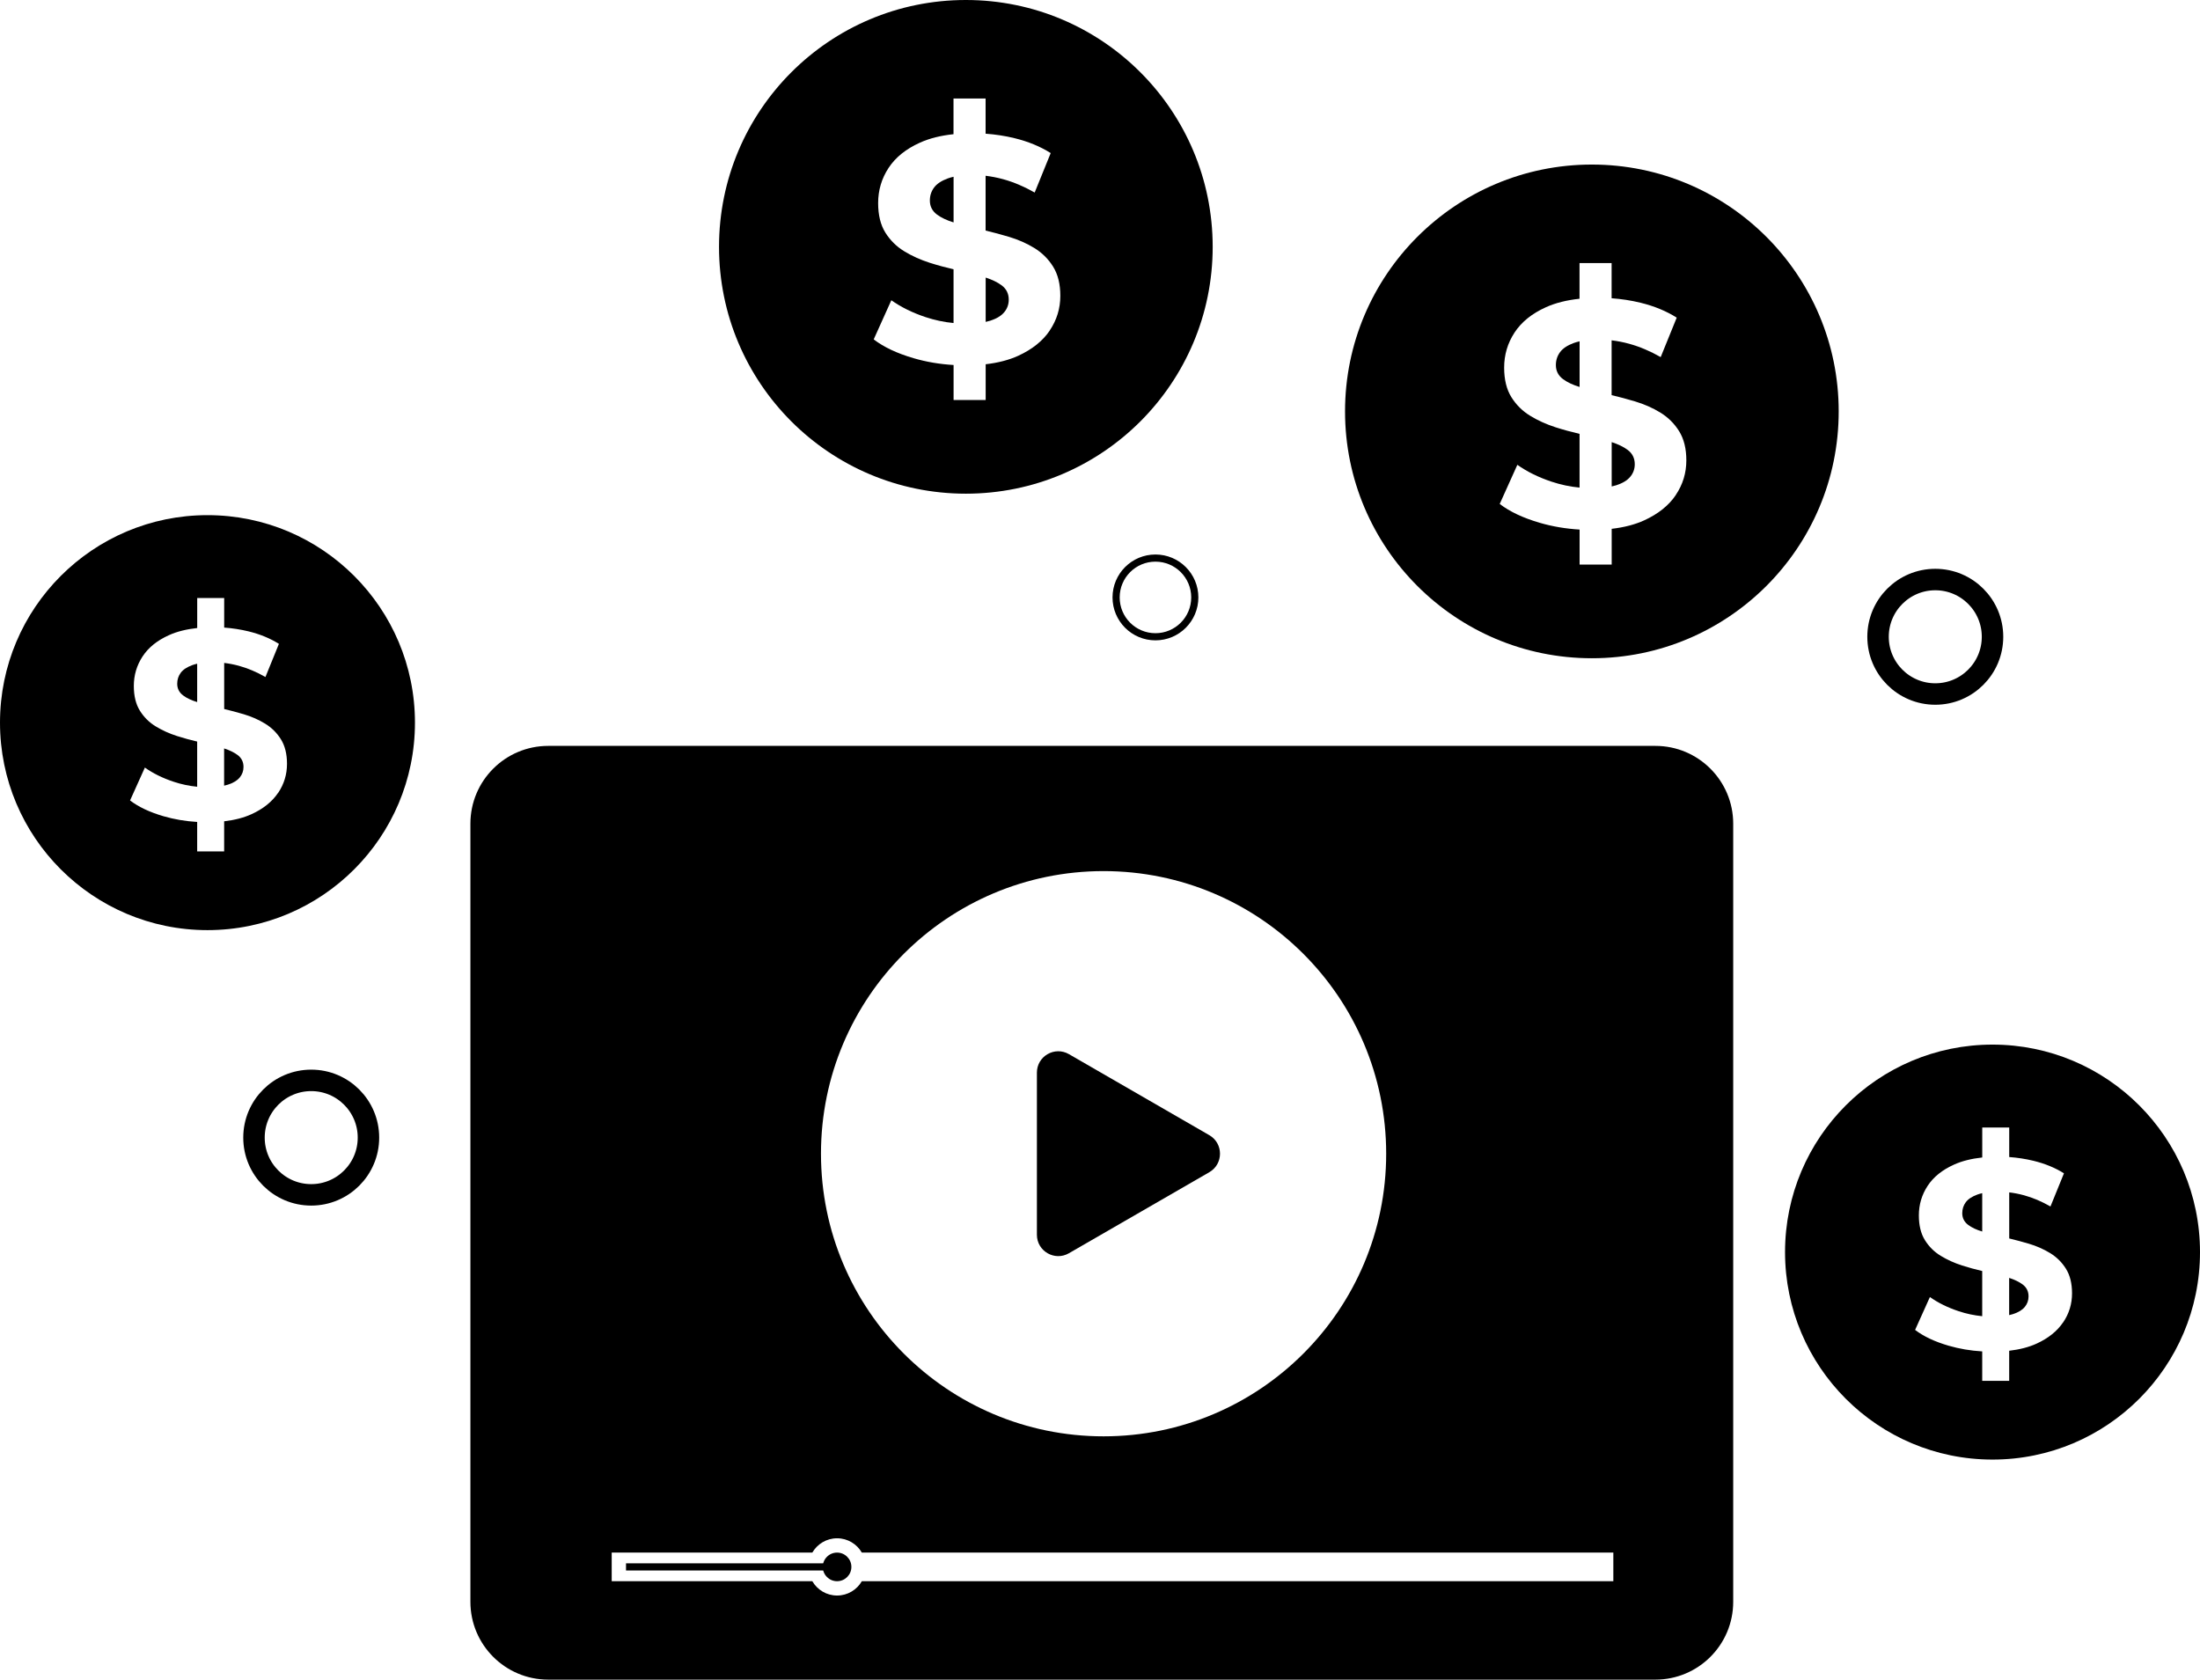 <?xml version="1.0" encoding="UTF-8"?>
<svg id="Calque_2" data-name="Calque 2" xmlns="http://www.w3.org/2000/svg" viewBox="0 0 615 469.51">
  <defs>
    <style>
      .cls-1 {
        stroke-width: 2px;
      }

      .cls-1, .cls-2 {
        fill: none;
        stroke: #000;
        stroke-miterlimit: 10;
      }

      .cls-3 {
        fill: #000;
        stroke-width: 0px;
      }

      .cls-2 {
        stroke-width: 6px;
      }
    </style>
  </defs>
  <g id="Calque_2-2" data-name="Calque 2">
    <g id="Calque_1-2" data-name="Calque 1-2">
      <path class="cls-3" d="m338.06,317.32l-39.24-22.65c-3.98-2.3-8.96.57-8.96,5.17v45.31c0,4.6,4.98,7.47,8.96,5.17l39.24-22.65c3.98-2.3,3.98-8.05,0-10.35h0Z"/>
      <g>
        <path class="cls-3" d="m565.42,359.05c-.98-.73-2.24-1.34-3.77-1.84v10.41c.39-.08.75-.18,1.09-.29,1.48-.48,2.57-1.14,3.28-2,.7-.85,1.05-1.83,1.05-2.94,0-1.41-.55-2.52-1.66-3.35h0Z"/>
        <path class="cls-3" d="m552.76,333.92c-1.51.55-2.59,1.27-3.24,2.15-.65.88-.98,1.9-.98,3.05,0,1.36.55,2.45,1.66,3.28,1.01.76,2.32,1.37,3.92,1.85v-10.72c-.48.11-.94.24-1.36.39Z"/>
        <path class="cls-3" d="m557,292c-32.03,0-58,25.97-58,58s25.97,58,58,58,58-25.97,58-58-25.97-58-58-58Zm19.73,77.64c-1.66,2.46-4.13,4.45-7.42,5.95-2.17.99-4.73,1.65-7.65,1.99v8.41h-7.54v-8.23c-3.25-.19-6.39-.72-9.42-1.6-3.87-1.13-6.98-2.6-9.34-4.41l4.14-9.19c2.26,1.61,4.94,2.93,8.03,3.96,2.18.73,4.38,1.18,6.59,1.4v-12.63c-1.87-.44-3.74-.94-5.61-1.54-2.19-.7-4.18-1.61-5.99-2.71s-3.28-2.56-4.41-4.37c-1.13-1.81-1.7-4.12-1.7-6.93,0-3.01.82-5.76,2.45-8.25s4.09-4.47,7.39-5.95c2.23-1.01,4.87-1.66,7.88-1.99v-8.38h7.54v8.26c2.28.17,4.55.51,6.78,1.05,3.21.78,6.05,1.95,8.52,3.5l-3.77,9.27c-2.46-1.41-4.92-2.45-7.39-3.13-1.4-.38-2.78-.65-4.14-.81v12.88c1.82.44,3.64.92,5.46,1.46,2.19.65,4.18,1.53,5.99,2.64,1.81,1.11,3.28,2.56,4.41,4.37s1.7,4.1,1.7,6.86c0,2.96-.83,5.68-2.49,8.14v-.02Z"/>
      </g>
      <g>
        <path class="cls-3" d="m66.42,211.05c-.98-.73-2.24-1.34-3.77-1.84v10.41c.39-.08.75-.18,1.09-.29,1.48-.48,2.57-1.14,3.28-2,.7-.85,1.05-1.83,1.05-2.94,0-1.41-.55-2.52-1.66-3.35h.01Z"/>
        <path class="cls-3" d="m53.76,185.92c-1.51.55-2.59,1.27-3.24,2.15-.65.88-.98,1.9-.98,3.05,0,1.36.55,2.45,1.66,3.28,1.01.76,2.32,1.37,3.92,1.85v-10.72c-.48.11-.94.24-1.36.39Z"/>
        <path class="cls-3" d="m58,144c-32.03,0-58,25.97-58,58s25.97,58,58,58,58-25.97,58-58-25.97-58-58-58Zm19.73,77.64c-1.66,2.46-4.13,4.45-7.42,5.95-2.17.99-4.73,1.65-7.65,1.99v8.41h-7.54v-8.23c-3.25-.19-6.39-.72-9.42-1.6-3.87-1.13-6.98-2.6-9.34-4.41l4.14-9.19c2.26,1.61,4.94,2.93,8.03,3.96,2.18.73,4.38,1.18,6.59,1.4v-12.63c-1.87-.44-3.74-.94-5.61-1.54-2.19-.7-4.18-1.61-5.99-2.71-1.81-1.1-3.28-2.56-4.41-4.37s-1.7-4.12-1.7-6.93c0-3.01.82-5.76,2.45-8.25s4.09-4.47,7.39-5.95c2.23-1.01,4.87-1.66,7.88-1.99v-8.38h7.54v8.26c2.28.17,4.55.51,6.78,1.05,3.21.78,6.05,1.95,8.52,3.5l-3.77,9.27c-2.46-1.41-4.92-2.45-7.39-3.13-1.4-.38-2.78-.65-4.14-.81v12.88c1.82.44,3.64.92,5.46,1.46,2.19.65,4.18,1.53,5.99,2.64s3.28,2.56,4.41,4.37,1.7,4.1,1.7,6.86c0,2.96-.83,5.68-2.49,8.14v-.02Z"/>
      </g>
      <g>
        <path class="cls-3" d="m455.02,125.77c-1.16-.87-2.67-1.59-4.48-2.18v12.39c.46-.1.9-.21,1.3-.34,1.76-.57,3.06-1.36,3.9-2.38s1.25-2.18,1.25-3.5c0-1.67-.66-3-1.97-3.99h0Z"/>
        <path class="cls-3" d="m439.96,95.87c-1.79.66-3.08,1.51-3.85,2.56-.78,1.05-1.17,2.26-1.17,3.63,0,1.61.66,2.91,1.97,3.9,1.2.9,2.77,1.63,4.66,2.21v-12.76c-.57.13-1.12.28-1.61.46Z"/>
        <path class="cls-3" d="m445,46c-38.11,0-69,30.89-69,69s30.89,69,69,69,69-30.89,69-69-30.89-69-69-69Zm23.47,92.37c-1.97,2.93-4.92,5.29-8.83,7.08-2.58,1.18-5.62,1.97-9.1,2.37v10h-8.97v-9.79c-3.86-.23-7.6-.85-11.21-1.91-4.6-1.35-8.31-3.09-11.12-5.25l4.93-10.94c2.69,1.91,5.87,3.48,9.55,4.71,2.59.86,5.21,1.41,7.84,1.66v-15.02c-2.23-.52-4.45-1.12-6.68-1.83-2.6-.84-4.98-1.91-7.13-3.23-2.15-1.31-3.9-3.05-5.25-5.2-1.34-2.15-2.02-4.9-2.02-8.25,0-3.59.97-6.86,2.91-9.82s4.87-5.32,8.79-7.08c2.66-1.2,5.79-1.98,9.37-2.36v-9.97h8.97v9.83c2.72.2,5.41.6,8.07,1.25,3.82.93,7.2,2.32,10.13,4.17l-4.48,11.03c-2.93-1.67-5.86-2.91-8.79-3.72-1.66-.46-3.31-.77-4.93-.97v15.32c2.17.52,4.33,1.09,6.5,1.74,2.6.78,4.98,1.82,7.13,3.14s3.9,3.05,5.24,5.2,2.02,4.87,2.02,8.16c0,3.53-.99,6.76-2.96,9.68h.02Z"/>
      </g>
      <g>
        <path class="cls-3" d="m280.02,79.77c-1.16-.87-2.67-1.59-4.48-2.18v12.39c.46-.1.9-.21,1.3-.34,1.76-.57,3.06-1.36,3.9-2.38s1.25-2.18,1.25-3.5c0-1.67-.66-3-1.97-3.99h0Z"/>
        <path class="cls-3" d="m264.96,49.87c-1.79.66-3.08,1.51-3.85,2.56-.78,1.05-1.17,2.26-1.17,3.63,0,1.61.66,2.91,1.97,3.9,1.2.9,2.77,1.63,4.66,2.21v-12.76c-.57.13-1.12.28-1.61.46Z"/>
        <path class="cls-3" d="m270,0c-38.11,0-69,30.89-69,69s30.89,69,69,69,69-30.89,69-69S308.11,0,270,0Zm23.47,92.37c-1.97,2.93-4.92,5.29-8.83,7.08-2.58,1.18-5.62,1.97-9.1,2.37v10h-8.97v-9.79c-3.86-.23-7.6-.85-11.21-1.91-4.6-1.35-8.31-3.09-11.12-5.25l4.93-10.94c2.69,1.91,5.87,3.48,9.55,4.71,2.59.86,5.21,1.41,7.84,1.66v-15.02c-2.23-.52-4.45-1.12-6.68-1.83-2.6-.84-4.98-1.91-7.13-3.23-2.15-1.31-3.9-3.05-5.25-5.2-1.34-2.15-2.02-4.9-2.02-8.25,0-3.59.97-6.86,2.91-9.82s4.87-5.32,8.79-7.08c2.66-1.2,5.79-1.98,9.37-2.36v-9.97h8.97v9.83c2.72.2,5.41.6,8.07,1.25,3.82.93,7.2,2.32,10.13,4.17l-4.48,11.03c-2.93-1.67-5.86-2.91-8.79-3.72-1.66-.46-3.31-.77-4.93-.97v15.32c2.17.52,4.33,1.09,6.5,1.74,2.6.78,4.98,1.82,7.13,3.14s3.9,3.05,5.24,5.2,2.02,4.87,2.02,8.16c0,3.53-.99,6.76-2.96,9.68h.02Z"/>
      </g>
      <circle class="cls-1" cx="323" cy="167" r="11"/>
      <circle class="cls-2" cx="87" cy="318" r="16"/>
      <circle class="cls-2" cx="541" cy="178" r="16"/>
      <path class="cls-3" d="m462.75,208.5H153.25c-12.01,0-21.75,9.74-21.75,21.75v217.51c0,12.01,9.74,21.75,21.75,21.75h309.51c12.01,0,21.75-9.74,21.75-21.75v-217.51c0-12.01-9.74-21.75-21.75-21.75h-.01Zm-154.25,35c43.63,0,79,35.37,79,79s-35.37,79-79,79-79-35.37-79-79,35.37-79,79-79Zm142.5,198.5h-210.08c-1.38,2.39-3.96,4-6.92,4s-5.54-1.61-6.92-4h-56.08v-8h56.08c1.38-2.39,3.96-4,6.92-4s5.54,1.61,6.92,4h210.08v8Z"/>
      <circle class="cls-3" cx="234" cy="438" r="4"/>
      <rect class="cls-3" x="175" y="437" width="57" height="2"/>
    </g>
  </g>
</svg>